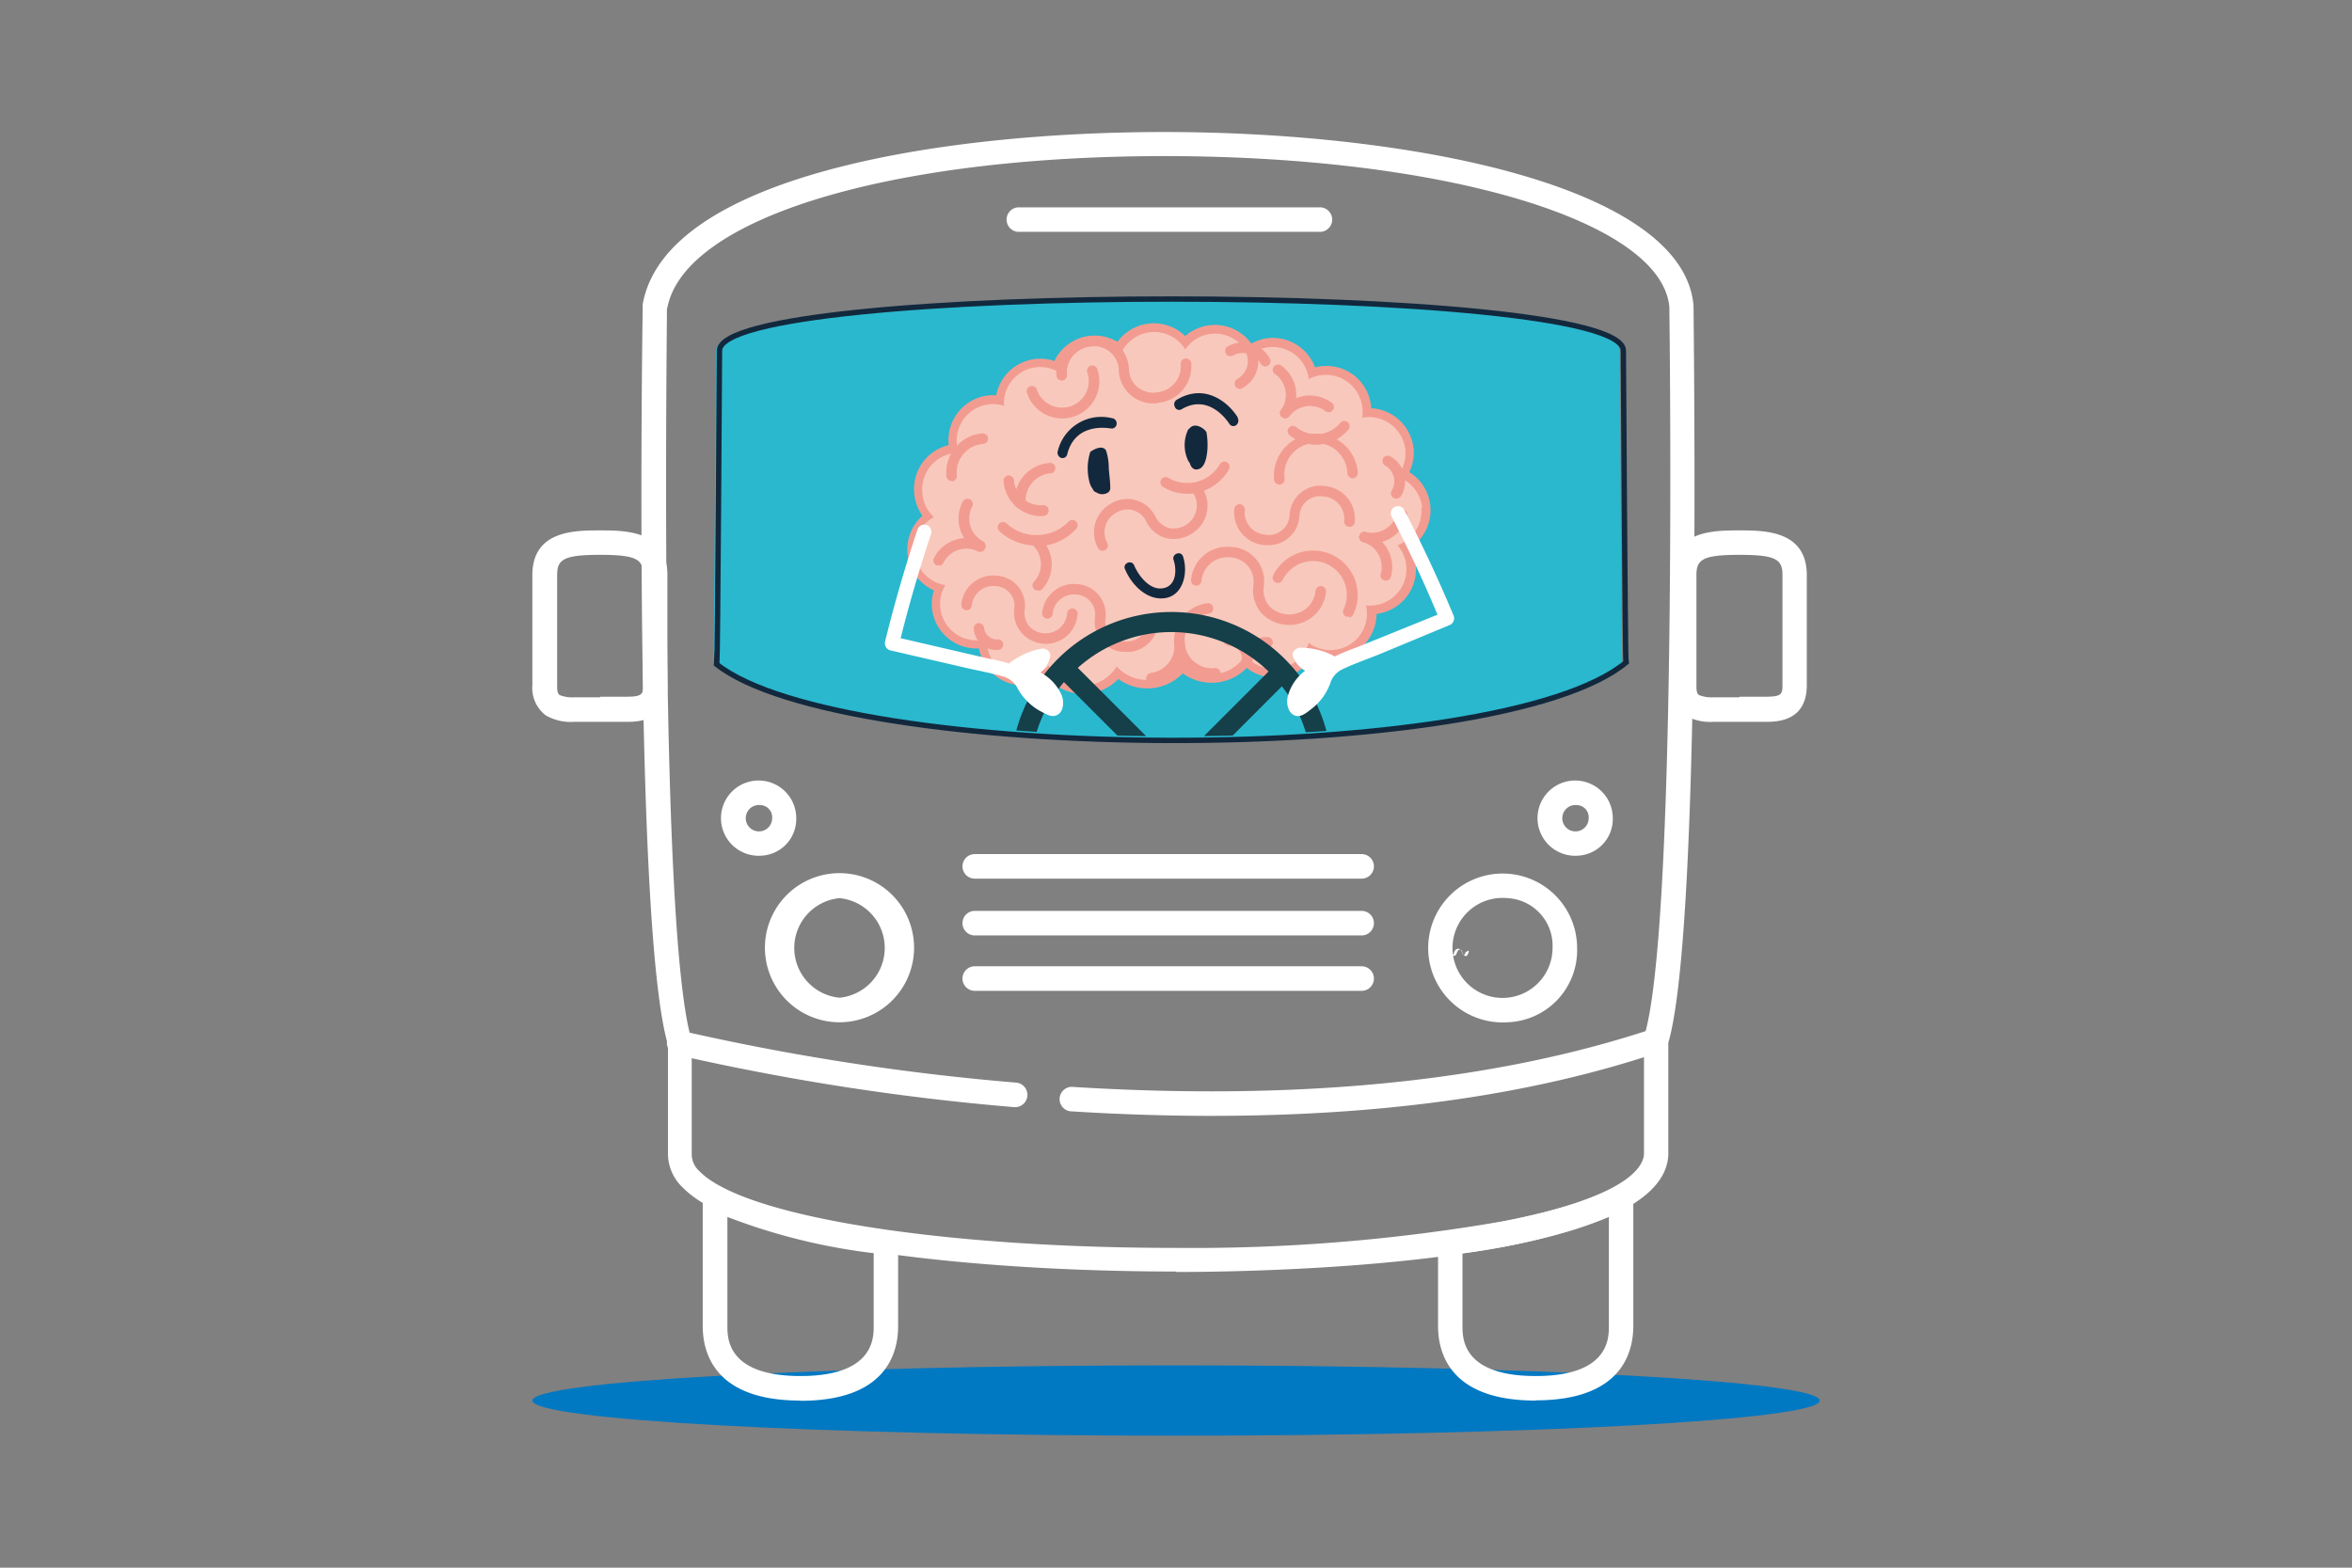 <svg xmlns="http://www.w3.org/2000/svg" height="380" width="570"><rect width="100%" height="100%" fill="#808080" stroke="none"/><defs><clipPath id="a"><path fill="none" d="M16.31 18.75s-.16 27.14-.24 27.36c11 8.62 68.05 9.08 79.25-.17-.08-.21-.23-27.19-.23-27.19 0-3-19.69-4.49-39.39-4.49s-39.39 1.49-39.39 4.49"/></clipPath><clipPath id="b"><path d="M16 14.25h79.5v41H16z" fill="none"/></clipPath></defs><g data-name="Layer 2"><g data-name="Layer 1"><path fill="#0078c2" d="M441.013 339.492c0-4.7-69.846-8.536-156.012-8.536-86.167 0-155.985 3.837-155.985 8.536S198.862 348 285.001 348c86.138 0 156.012-3.81 156.012-8.508"/><path fill="#fff" d="M355.18 230.776a1.196 1.196 0 01-.362.722c-.334 0-.445-.5-.528-.75a1.223 1.223 0 00-.695-.779 1.029 1.029 0 00-.946.39 2.085 2.085 0 00-.278.556 1.029 1.029 0 000 .305.445.445 0 000 .195 1.084 1.084 0 01-.667-.834.779.779 0 00-.667-.667c-.807-.195-1.224.695-1.252 1.362 0 .25.362.306.362 0a1.168 1.168 0 01.5-1.029.556.556 0 01.473 0c.195 0 .195.306.25.473a1.307 1.307 0 00.723.89c.167 0 .39.194.556 0a.973.973 0 00.362-.529c.167-.333.389-1.028.89-.917.5.111.444.667.583.945a1.446 1.446 0 00.334.473.695.695 0 00.528.139c.167 0 .306-.334.417-.473a2.252 2.252 0 00.195-.611c0-.223-.334-.279-.39 0"/><path fill="#fff" d="M285.084 308.212c-45.933 0-104.824-5.339-119.56-20.298a11.289 11.289 0 01-3.642-8.341V253.27c-8.342-28.222-6.229-172.862-6.118-179.035a1.724 1.724 0 010-.528C161.325 42.844 227.334 32 282.11 32c60.114 0 125.9 13.18 128.318 42.124v.195c0 6.172 2.058 150.479-6.117 178.45v27.082c-.945 27.082-99.513 28.472-119.282 28.472M161.631 74.763c0 7.62-1.918 151.73 6.006 177.422a3.114 3.114 0 010 .89v26.887a5.56 5.56 0 001.946 4.004c10.705 10.9 58.14 18.518 115.306 18.518a439.87 439.87 0 0079.355-6.45c30.585-5.923 34.088-13.43 34.172-16.378v-27.443a3.114 3.114 0 010-.862c8.119-25.692 6.2-172.194 6.145-176.949-1.919-20.853-54.47-36.563-122.34-36.563-66.732 0-116.224 15.07-120.479 36.702"/><path fill="#29b8ce" d="M393.16 160.597c-.194-.584-.611-75.601-.611-75.601 0-16.683-219.045-16.683-219.045 0 0 0-.445 75.462-.667 76.073 30.418 23.996 189.071 25.247 220.324-.472"/><path fill="#fff" d="M203.45 247.792a18.073 18.073 0 010-36.146 18.073 18.073 0 010 36.146m0-30.085a12.123 12.123 0 000 24.135 12.123 12.123 0 000-24.135m161.906 30.085a18.045 18.045 0 1116.85-18.017 17.461 17.461 0 01-16.85 18.017m0-30.085a12.123 12.123 0 1010.9 12.068 11.539 11.539 0 00-10.9-12.068M184.32 207.42a9.12 9.12 0 118.647-9.12 8.897 8.897 0 01-8.62 9.12m0-12.262a3.198 3.198 0 102.781 3.142 2.947 2.947 0 00-2.78-3.142m197.885 12.262a9.12 9.12 0 118.62-9.12 8.897 8.897 0 01-8.62 9.12m0-12.262a3.198 3.198 0 102.78 3.142 2.947 2.947 0 00-2.78-3.142M329.99 212.98h-93.76a2.975 2.975 0 010-5.95h93.758a2.975 2.975 0 010 5.95m0 13.763H236.23a2.975 2.975 0 010-5.95h93.758a2.975 2.975 0 010 5.95m0 13.43H236.23a2.975 2.975 0 010-5.95h93.758a2.975 2.975 0 010 5.95M293.62 270.48q-16.377 0-33.838-1.085a2.975 2.975 0 11.389-5.922c54.72 3.392 101.932-1.335 140.275-14.07a2.975 2.975 0 011.89 5.562c-30.919 10.482-67.37 15.515-108.716 15.515m-47.657-2.114h-.167a587.068 587.068 0 01-81.662-12.65 2.975 2.975 0 111.418-5.756 581.117 581.117 0 0080.633 12.456 2.978 2.978 0 01-.25 5.95m181.815-93.395h-12.512a12.345 12.345 0 01-6.813-1.53 8.341 8.341 0 01-3.308-7.368V139.41c0-10.843 10.26-10.843 16.377-10.843 6.117 0 16.377 0 16.377 10.843v26.665c0 8.898-7.369 8.898-10.121 8.898m-6.256-6.09h6.311c4.004 0 4.171-.611 4.171-2.947V139.41c0-3.753-1.446-4.921-10.427-4.921-8.98 0-10.426 1.168-10.426 4.921v26.665c0 .918 0 2.058.667 2.42a8.341 8.341 0 003.503.527h6.312m-269.956 5.95h-12.512a12.234 12.234 0 01-6.812-1.529 8.341 8.341 0 01-3.309-7.368V139.41c0-10.843 10.26-10.843 16.377-10.843 6.117 0 16.35 0 16.35 10.843v26.665c0 8.898-7.34 8.898-10.094 8.898m-6.256-6.09h6.312c4.004 0 4.17-.611 4.17-2.947V139.41c0-3.753-1.445-4.921-10.426-4.921-8.98 0-10.427 1.168-10.427 4.921v26.665c0 .918 0 2.058.64 2.42a8.536 8.536 0 003.53.527h6.313m226.663 170.47c-20.575 0-23.662-11.316-23.662-18.072v-20.214a2.947 2.947 0 012.558-2.948c18.435-2.558 32.393-6.228 40.373-10.62a3.003 3.003 0 012.947 0 2.78 2.78 0 011.446 2.557v31.17c0 6.756-3.059 18.072-23.662 18.072m-17.74-35.673v17.656c0 3.003 0 12.123 17.74 12.123s17.74-9.12 17.74-12.123v-26.442a146.503 146.503 0 01-35.48 8.786m-160.46 35.729c-20.575 0-23.662-11.317-23.662-18.073v-31.17a2.975 2.975 0 011.446-2.557 3.003 3.003 0 012.947 0c7.98 4.393 21.938 8.063 40.373 10.621a2.975 2.975 0 012.586 2.947v20.214c0 6.757-3.087 18.073-23.69 18.073m-17.684-44.57v26.442c0 3.003 0 12.123 17.712 12.123 17.711 0 17.74-9.12 17.74-12.123v-17.656a146.225 146.225 0 01-35.452-8.786M319.59 56.19h-72.96a2.975 2.975 0 010-5.922h72.96a2.975 2.975 0 110 5.922"/><path stroke-width="1.301" stroke-miterlimit="10" stroke="#12283d" fill="none" d="M394.05 160.597c-.194-.584-.639-75.601-.639-75.601 0-16.683-219.045-16.683-219.045 0 0 0-.445 75.462-.64 76.073 30.363 23.996 189.183 25.247 220.324-.472z"/><path fill="#f29c91" d="M309.747 164.156a10.788 10.788 0 01-7.619-2.253 11.817 11.817 0 01-15.487 1.307 11.928 11.928 0 01-15.626 1.363 11.595 11.595 0 01-7.396 3.559 11.4 11.4 0 01-9.676-3.81 10.844 10.844 0 01-16.683-7.145 10.9 10.9 0 01-11.428-9.899 10.788 10.788 0 01.5-4.17 10.9 10.9 0 01-2.78-18.101 10.733 10.733 0 01-2.002-5.561 10.9 10.9 0 018.342-11.54v-.333a10.9 10.9 0 019.731-11.733 9.815 9.815 0 011.808 0 10.872 10.872 0 0114.097-8.342 10.844 10.844 0 0115.292-4.643 10.872 10.872 0 0116.405-1.39 10.9 10.9 0 0116.043 1.835 10.65 10.65 0 014.31-1.363 10.927 10.927 0 0111.122 7.118 9.926 9.926 0 011.78-.306 10.872 10.872 0 0111.816 9.871v.334a10.9 10.9 0 0110.288 9.926 10.733 10.733 0 01-1.057 5.56 10.872 10.872 0 01.278 18.324 10.371 10.371 0 011.307 4.31 10.872 10.872 0 01-9.509 11.733 10.927 10.927 0 01-9.954 10.816 10.677 10.677 0 01-5.283-.89 10.844 10.844 0 01-8.341 5.562"/><path fill="#f9c8bc" d="M344.642 123.144a8.842 8.842 0 00-6.034-7.619 8.98 8.98 0 001.974-6.367 8.87 8.87 0 00-9.565-8.036l-.862.14a9.565 9.565 0 000-2.364 8.87 8.87 0 00-9.564-8.008 8.73 8.73 0 00-3.42 1.001 8.814 8.814 0 00-14.598-5.56 8.786 8.786 0 00-8.925-5.423 8.647 8.647 0 00-6.395 3.81 8.814 8.814 0 00-15.71 1.279 8.675 8.675 0 00-6.979-2.53 8.814 8.814 0 00-7.869 6.812 8.786 8.786 0 00-13.374 8.09 8.814 8.814 0 00-11.427 9.148 9.009 9.009 0 00.528 2.308 4.477 4.477 0 00-.862 0 8.814 8.814 0 00-8.036 9.565 8.703 8.703 0 002.809 5.95 8.814 8.814 0 002.78 16.488 8.675 8.675 0 00-1.251 5.311 8.842 8.842 0 009.593 8.036 8.592 8.592 0 001.723-.334 9.398 9.398 0 000 1.251 8.814 8.814 0 009.398 8.036 8.675 8.675 0 005.561-2.78 9.537 9.537 0 0016.489.166 9.76 9.76 0 0015.626-1.362 9.537 9.537 0 008.119 3.253 9.398 9.398 0 007.396-4.616 8.814 8.814 0 0015.376-2.975 8.675 8.675 0 006.061 1.724 8.814 8.814 0 008.036-9.565 9.315 9.315 0 00-.195-1.223 7.118 7.118 0 001.724 0 8.814 8.814 0 008.036-9.565 8.703 8.703 0 00-2.141-5.033 8.814 8.814 0 005.783-9.064"/><path fill="#f29c91" d="M258.225 101.4a9.009 9.009 0 01-9.287-5.978 1.279 1.279 0 112.391-.834 6.46 6.46 0 0012.179-4.31 1.307 1.307 0 01.778-1.64 1.307 1.307 0 011.64.806 9.009 9.009 0 01-5.56 11.484 8.87 8.87 0 01-2.197.472"/><path fill="#f9c8bc" d="M286.947 111.91a8.98 8.98 0 01-9.287-5.977 1.279 1.279 0 112.391-.835 6.506 6.506 0 003.31 3.67 6.367 6.367 0 004.948.25 6.45 6.45 0 003.92-8.34 1.251 1.251 0 01.835-1.502 1.279 1.279 0 011.64.779 9.009 9.009 0 01-5.56 11.483 8.87 8.87 0 01-2.197.473"/><path fill="#f29c91" d="M326.874 149.447a1.418 1.418 0 01-.667 0 1.307 1.307 0 01-.612-1.724 8.202 8.202 0 00-3.864-10.927 8.147 8.147 0 00-6.257-.334 8.341 8.341 0 00-4.67 4.199 1.279 1.279 0 01-2.308-1.085 10.788 10.788 0 0114.347-5.088 10.816 10.816 0 015.56 6.117 10.705 10.705 0 01-.444 8.341 1.251 1.251 0 01-1.029.723"/><path fill="#f9c8bc" d="M260.727 123.644a1.279 1.279 0 01-.973-.306 1.307 1.307 0 010-1.807 8.202 8.202 0 00-12.262-10.872 1.279 1.279 0 11-1.89-1.696 10.744 10.744 0 1116.07 14.264 1.279 1.279 0 01-.834.417"/><path fill="#f29c91" d="M294.482 164.35a9.231 9.231 0 01-6.479-1.78 9.203 9.203 0 014.616-16.348 1.251 1.251 0 011.39 1.112 1.223 1.223 0 01-1.112 1.418 6.645 6.645 0 00-5.783 7.368 6.645 6.645 0 007.368 5.811 1.279 1.279 0 01.306 2.53h-.306"/><path fill="#f29c91" d="M279.162 165.685a1.307 1.307 0 01-1.39-1.112 1.335 1.335 0 011.112-1.446 6.618 6.618 0 004.393-2.53 6.729 6.729 0 001.306-4.894 1.262 1.262 0 112.503-.334 9.148 9.148 0 01-7.924 10.288m48.741-49.715a1.279 1.279 0 01-1.362-1.168 7.646 7.646 0 10-15.21 1.335 1.284 1.284 0 01-2.557.223 10.188 10.188 0 1120.297-1.78 1.307 1.307 0 01-1.168 1.39"/><path fill="#f29c91" d="M319.895 107.74a9.982 9.982 0 01-7.368-2.252 1.251 1.251 0 01-.194-1.78 1.279 1.279 0 011.807-.194 7.59 7.59 0 0010.732-1.085 1.279 1.279 0 011.975 1.613 10.093 10.093 0 01-6.868 3.698"/><path fill="#f9c8bc" d="M280.746 146.972a9.203 9.203 0 01-9.815-8.341 1.251 1.251 0 011.168-1.363 1.279 1.279 0 011.363 1.168 6.618 6.618 0 007.09 6.117 1.251 1.251 0 011.362 1.196 1.279 1.279 0 01-1.14 1.362"/><path fill="#f9c8bc" d="M274.99 145.082a1.251 1.251 0 01-1.362-1.168 9.176 9.176 0 018.342-9.843 1.283 1.283 0 01.194 2.558 6.618 6.618 0 00-6.117 7.09 1.279 1.279 0 01-1.167 1.363"/><path fill="#f29c91" d="M306.744 88.805a1.279 1.279 0 01-1.224-.667 4.977 4.977 0 00-6.728-1.947 1.279 1.279 0 01-1.724-.5 1.307 1.307 0 01.5-1.752 7.507 7.507 0 0110.177 2.975 1.251 1.251 0 01-.5 1.724 1.084 1.084 0 01-.501.167"/><path fill="#f29c91" d="M300.571 94.255a1.279 1.279 0 01-.723-2.392 5.088 5.088 0 002.364-2.947 4.977 4.977 0 00-.417-3.781 1.279 1.279 0 01.5-1.724 1.307 1.307 0 011.752.5 7.618 7.618 0 01.611 5.728 7.34 7.34 0 01-3.586 4.449.89.89 0 01-.5.167m-47.547 30.835a9.259 9.259 0 01-6.673-2.197 9.064 9.064 0 01-3.142-6.283 1.251 1.251 0 011.168-1.363 1.279 1.279 0 011.362 1.168 6.59 6.59 0 002.253 4.449 6.478 6.478 0 004.81 1.585 1.279 1.279 0 011.334 1.195 1.251 1.251 0 01-1.14 1.363"/><path fill="#f29c91" d="M247.27 123.2a1.279 1.279 0 01-1.39-1.168 9.203 9.203 0 018.34-9.816 1.279 1.279 0 11.195 2.53 6.618 6.618 0 00-5.839 7.09 1.279 1.279 0 01-1.167 1.363m4.893 9.037h-.584a13.18 13.18 0 01-9.481-3.448 1.28 1.28 0 111.724-1.89 10.482 10.482 0 007.646 2.78 10.65 10.65 0 007.368-3.253 1.28 1.28 0 011.891 1.724 13.124 13.124 0 01-8.564 4.226"/><path fill="#f29c91" d="M251.58 143.107a1.196 1.196 0 01-.974-.333 1.251 1.251 0 010-1.78 6.312 6.312 0 00-.39-8.897 1.251 1.251 0 010-1.78 1.279 1.279 0 011.808 0 8.87 8.87 0 01.556 12.485 1.362 1.362 0 01-.834.389m36.925-23.523a11.483 11.483 0 01-6.729-1.585 1.279 1.279 0 111.251-2.224 9.12 9.12 0 0012.429-3.337 1.279 1.279 0 011.724-.472 1.279 1.279 0 01.473 1.751 11.65 11.65 0 01-9.148 5.84m-57.945-3.06a1.251 1.251 0 01-1.363-1.14 9.51 9.51 0 018.564-10.37 1.279 1.279 0 11.25 2.53 6.951 6.951 0 00-6.283 7.702 1.307 1.307 0 01-1.14 1.39m11.344 40.845a5.56 5.56 0 01-6.117-5.088 1.251 1.251 0 011.14-1.39 1.223 1.223 0 011.362 1.14 3.142 3.142 0 003.393 2.78 1.279 1.279 0 01.25 2.53m96.343-36.646a1.613 1.613 0 01-.779-.195 1.279 1.279 0 01-.417-1.752 4.393 4.393 0 00-1.473-6.005 1.279 1.279 0 111.307-2.17 6.868 6.868 0 013.225 4.227 6.951 6.951 0 01-.779 5.255 1.39 1.39 0 01-1 .612"/><path fill="#f9c8bc" d="M298.93 99.538a1.335 1.335 0 01-.166.778 1.307 1.307 0 01-1.752.417 4.393 4.393 0 00-6.006 1.474 1.279 1.279 0 11-2.196-1.307 6.951 6.951 0 019.509-2.28 1.307 1.307 0 01.612 1"/><path fill="#f29c91" d="M227.584 136.99a1.196 1.196 0 01-.695 0 1.251 1.251 0 01-.556-1.696 8.758 8.758 0 0111.789-3.92 1.223 1.223 0 01.556 1.696 1.251 1.251 0 01-1.696.584 6.2 6.2 0 00-8.341 2.78 1.279 1.279 0 01-1.03.695"/><path fill="#f29c91" d="M237.65 133.626a1.251 1.251 0 01-.696-.139 8.758 8.758 0 01-3.614-11.9 1.282 1.282 0 112.252 1.223 6.228 6.228 0 002.558 8.341 1.279 1.279 0 01.528 1.724 1.307 1.307 0 01-1.029.668m95.648-1.891a8.814 8.814 0 01-2.947-.223 1.279 1.279 0 01-.918-1.557 1.223 1.223 0 011.53-.917 6.256 6.256 0 007.59-4.532 1.307 1.307 0 011.557-.918 1.279 1.279 0 01.918 1.557 8.703 8.703 0 01-4.032 5.394 8.536 8.536 0 01-3.698 1.196"/><path fill="#f29c91" d="M335.939 140.716a1.251 1.251 0 01-.445 0 1.279 1.279 0 01-.89-1.585 6.228 6.228 0 00-4.282-7.702 1.251 1.251 0 01-.89-1.557 1.279 1.279 0 011.585-.89 8.814 8.814 0 016.062 10.844 1.279 1.279 0 01-1.14.918"/><path fill="#f9c8bc" d="M268.457 112.856a1.28 1.28 0 01-.39-2.53 3.42 3.42 0 002.53-4.088 1.279 1.279 0 01.946-1.529 1.251 1.251 0 011.53.946 5.978 5.978 0 01-4.422 7.173h-.194"/><path fill="#f9c8bc" d="M273.99 116.498a1.307 1.307 0 01-1.363-1.028 3.309 3.309 0 00-1.445-2.141 3.42 3.42 0 00-2.586-.5 1.279 1.279 0 01-1.502-1.002 1.279 1.279 0 011.001-1.501 6.061 6.061 0 014.477.862 5.839 5.839 0 012.558 3.781 1.279 1.279 0 01-1.001 1.502"/><path fill="#f29c91" d="M302.323 161.347a1.279 1.279 0 01-1.251-1.307 3.364 3.364 0 00-3.281-3.53 1.279 1.279 0 010-2.559 5.95 5.95 0 015.755 6.173 1.279 1.279 0 01-1.168 1.223"/><path fill="#f29c91" d="M302.323 161.347h-.195a1.279 1.279 0 01-1.195-1.362 6.006 6.006 0 016.34-5.561 1.307 1.307 0 011.195 1.362 1.307 1.307 0 01-1.363 1.196 3.392 3.392 0 00-3.614 3.17 1.307 1.307 0 01-1.168 1.195m9.259-59.947a1.474 1.474 0 01-.862-.25 1.279 1.279 0 01-.278-1.78 6.228 6.228 0 00-1.446-8.702 1.251 1.251 0 01-.306-1.78 1.307 1.307 0 011.78-.306 8.758 8.758 0 013.559 5.728 8.564 8.564 0 01-1.502 6.45 1.307 1.307 0 01-.917.557"/><path fill="#f29c91" d="M311.582 101.4a1.223 1.223 0 01-.89-.278 1.279 1.279 0 01-.25-1.78 8.814 8.814 0 0112.317-1.695 1.251 1.251 0 01.25 1.78 1.279 1.279 0 01-1.779.25 6.228 6.228 0 00-8.73 1.223 1.39 1.39 0 01-.918.5m-30.891-3.698a8.341 8.341 0 01-9.565-7.952 5.895 5.895 0 00-6.812-5.727 6.312 6.312 0 00-5.728 6.84 1.279 1.279 0 01-1.168 1.362 1.251 1.251 0 01-1.39-1.14 8.87 8.87 0 018.036-9.593 8.341 8.341 0 019.537 8.036 5.811 5.811 0 006.812 5.56 6.284 6.284 0 005.728-6.811 1.307 1.307 0 011.167-1.39 1.307 1.307 0 011.39 1.167 8.897 8.897 0 01-8.063 9.593m27.36 34.478a9.815 9.815 0 01-1.807 0 8.008 8.008 0 01-7.063-8.759 1.307 1.307 0 011.418-1.14 1.335 1.335 0 011.14 1.418 5.366 5.366 0 004.783 5.923 5.033 5.033 0 006.061-4.783 7.48 7.48 0 018.73-6.951 7.952 7.952 0 017.063 8.758 1.287 1.287 0 01-2.558-.278 5.394 5.394 0 00-4.893-5.95 4.977 4.977 0 00-5.95 4.7 7.452 7.452 0 01-6.924 7.062m-40.65 1.39a1.307 1.307 0 01-1.252-.667 7.98 7.98 0 013.142-10.789 7.618 7.618 0 0110.789 3.142 5.255 5.255 0 003.253 2.78 5.756 5.756 0 004.031-.667 5.56 5.56 0 002.114-7.34 1.279 1.279 0 01.5-1.724 1.307 1.307 0 011.752.5 7.98 7.98 0 01-3.142 10.789 8.091 8.091 0 01-5.867.917 7.59 7.59 0 01-4.866-4.031 5.06 5.06 0 00-7.34-2.114 5.394 5.394 0 00-2.113 7.313 1.279 1.279 0 01-.5 1.724 1.196 1.196 0 01-.501.167m45.989 17.934a10.065 10.065 0 01-1.585 0 9.176 9.176 0 01-6.006-2.78 8.564 8.564 0 01-2.002-6.73 5.922 5.922 0 00-5.7-6.84 6.34 6.34 0 00-6.868 5.7 1.279 1.279 0 01-1.362 1.168 1.307 1.307 0 01-1.168-1.39 8.814 8.814 0 019.62-8.008 8.341 8.341 0 018.008 9.62 6.061 6.061 0 001.363 4.755 6.673 6.673 0 004.337 1.975 6.34 6.34 0 004.616-1.446 6.173 6.173 0 002.224-4.254 1.307 1.307 0 011.39-1.168 1.307 1.307 0 011.168 1.39 8.925 8.925 0 01-8.035 8.008m-39.567 6.562h-1.39a7.313 7.313 0 01-7.007-8.342 4.866 4.866 0 00-4.699-5.56 5.172 5.172 0 00-5.56 4.698 1.284 1.284 0 01-2.558-.222 7.785 7.785 0 012.78-5.255 7.674 7.674 0 015.56-1.752 7.368 7.368 0 017.008 8.342 4.81 4.81 0 004.726 5.56 5.172 5.172 0 005.561-4.698 1.285 1.285 0 012.558.25 7.785 7.785 0 01-7.062 7.007"/><path fill="#f29c91" d="M254.304 156.037a5.811 5.811 0 01-1.39 0 7.869 7.869 0 01-5.227-2.503 7.507 7.507 0 01-1.891-5.922 4.81 4.81 0 00-4.727-5.561 5.255 5.255 0 00-5.56 4.699 1.251 1.251 0 01-1.391 1.168 1.279 1.279 0 01-1.14-1.39 7.785 7.785 0 012.78-5.256 7.646 7.646 0 015.561-1.751 7.285 7.285 0 017.007 8.341 5.172 5.172 0 001.14 3.976 5.394 5.394 0 003.587 1.668 5.255 5.255 0 005.56-4.699 1.279 1.279 0 112.531.223 7.73 7.73 0 01-7.034 7.007"/><path fill="#12283d" d="M272.6 137.852c1.501 3.782 5.366 7.841 9.815 7.118 4.448-.723 5.56-6.34 4.282-10.093-.5-1.473-2.78-.611-2.28.862.917 2.78.5 6.673-3.003 6.896-2.975.222-5.561-3.226-6.534-5.561-.584-1.474-2.78-.612-2.28.834m-2.864-36.508a1.307 1.307 0 01.862 1.474 1.168 1.168 0 01-1.39.973c-.362 0-8.564-1.696-10.566 6.256a1.168 1.168 0 01-1.474.89 1.335 1.335 0 01-.834-1.585 10.844 10.844 0 0113.29-8.008m30.363 0a1.362 1.362 0 01-.417 1.669 1.14 1.14 0 01-1.64-.334c-.195-.306-4.81-7.59-11.623-3.503a1.112 1.112 0 01-1.584-.612 1.279 1.279 0 01.472-1.724c7.035-4.226 12.735.945 14.764 4.282m-35.729 8.37a12.93 12.93 0 00-.222 7.2 4.504 4.504 0 00.834 1.808 1.168 1.168 0 00.834.778 2.558 2.558 0 002.92 0 1.279 1.279 0 00.472-1.112c0-1.585-.25-3.17-.361-4.754a13.596 13.596 0 00-.667-4.282c-1.029-1.724-3.837.361-3.837.361m23.8-5.533a8.758 8.758 0 000 7.758 1.474 1.474 0 00.306.389c.306 1.084.973 2.002 2.308 1.501 1.335-.5 1.78-2.613 1.946-4.143a17.545 17.545 0 00-.166-4.67c0-.501-2.78-2.948-4.255-.835"/><g clip-path="url(#a)" transform="translate(129.016 31.889) scale(2.78)"><g clip-path="url(#b)"><path fill="#153f49" d="M69.7 55.89a14 14 0 10-14 14 14 14 0 0014-14M46.34 48l6.7 6.7a3.05 3.05 0 00-.26 1.21 2.92 2.92 0 005.83 0 3.21 3.21 0 00-.09-.71l6.82-6.83a12.26 12.26 0 11-19-.37m9.35-4.36a12.21 12.21 0 018.49 3.44l-6.61 6.61a2.87 2.87 0 00-3.37-.28l-6.65-6.65a12.22 12.22 0 018.14-3.12"/></g></g><path fill="#fff" d="M254.499 159.095a6.173 6.173 0 01-2.391 3.893 11.316 11.316 0 015.2 5.56c.666 1.697.472 4.533-1.753 4.978-1.084.222-2.419-.64-3.364-1.112a13.318 13.318 0 01-3.114-2.308 13.652 13.652 0 01-2.391-3.114 5.56 5.56 0 00-3.476-2.975c-2.947-.89-6.033-1.418-9.036-2.114l-18.518-4.282a1.807 1.807 0 01-1.14-2.196q3.364-13.68 7.84-27.054a1.724 1.724 0 013.282 1.057q-4.171 12.484-7.369 25.274l20.882 4.838a50.8 50.8 0 015.394 1.307l.417-.334a1.696 1.696 0 01.445-.334 17.628 17.628 0 017.007-2.947c1-.167 2.28.668 2.085 1.808m58.835-.084a6.061 6.061 0 002.975 3.615 11.344 11.344 0 00-4.254 6.367c-.418 1.78.25 4.56 2.502 4.643 1.112 0 2.308-1 3.142-1.64a14.208 14.208 0 002.78-2.78 14.486 14.486 0 001.891-3.476 5.56 5.56 0 012.947-3.448c2.78-1.335 5.756-2.363 8.62-3.503l17.517-7.285a1.78 1.78 0 00.778-2.336q-5.422-12.985-11.9-25.469a1.728 1.728 0 00-3.086 1.557q6.089 11.678 11.121 23.801l-19.797 8.008a50.827 50.827 0 00-5.116 2.113l-.472-.25a1.557 1.557 0 00-.473-.25 17.378 17.378 0 00-7.396-1.613c-1 0-2.14 1-1.78 2.085"/></g></g></svg>